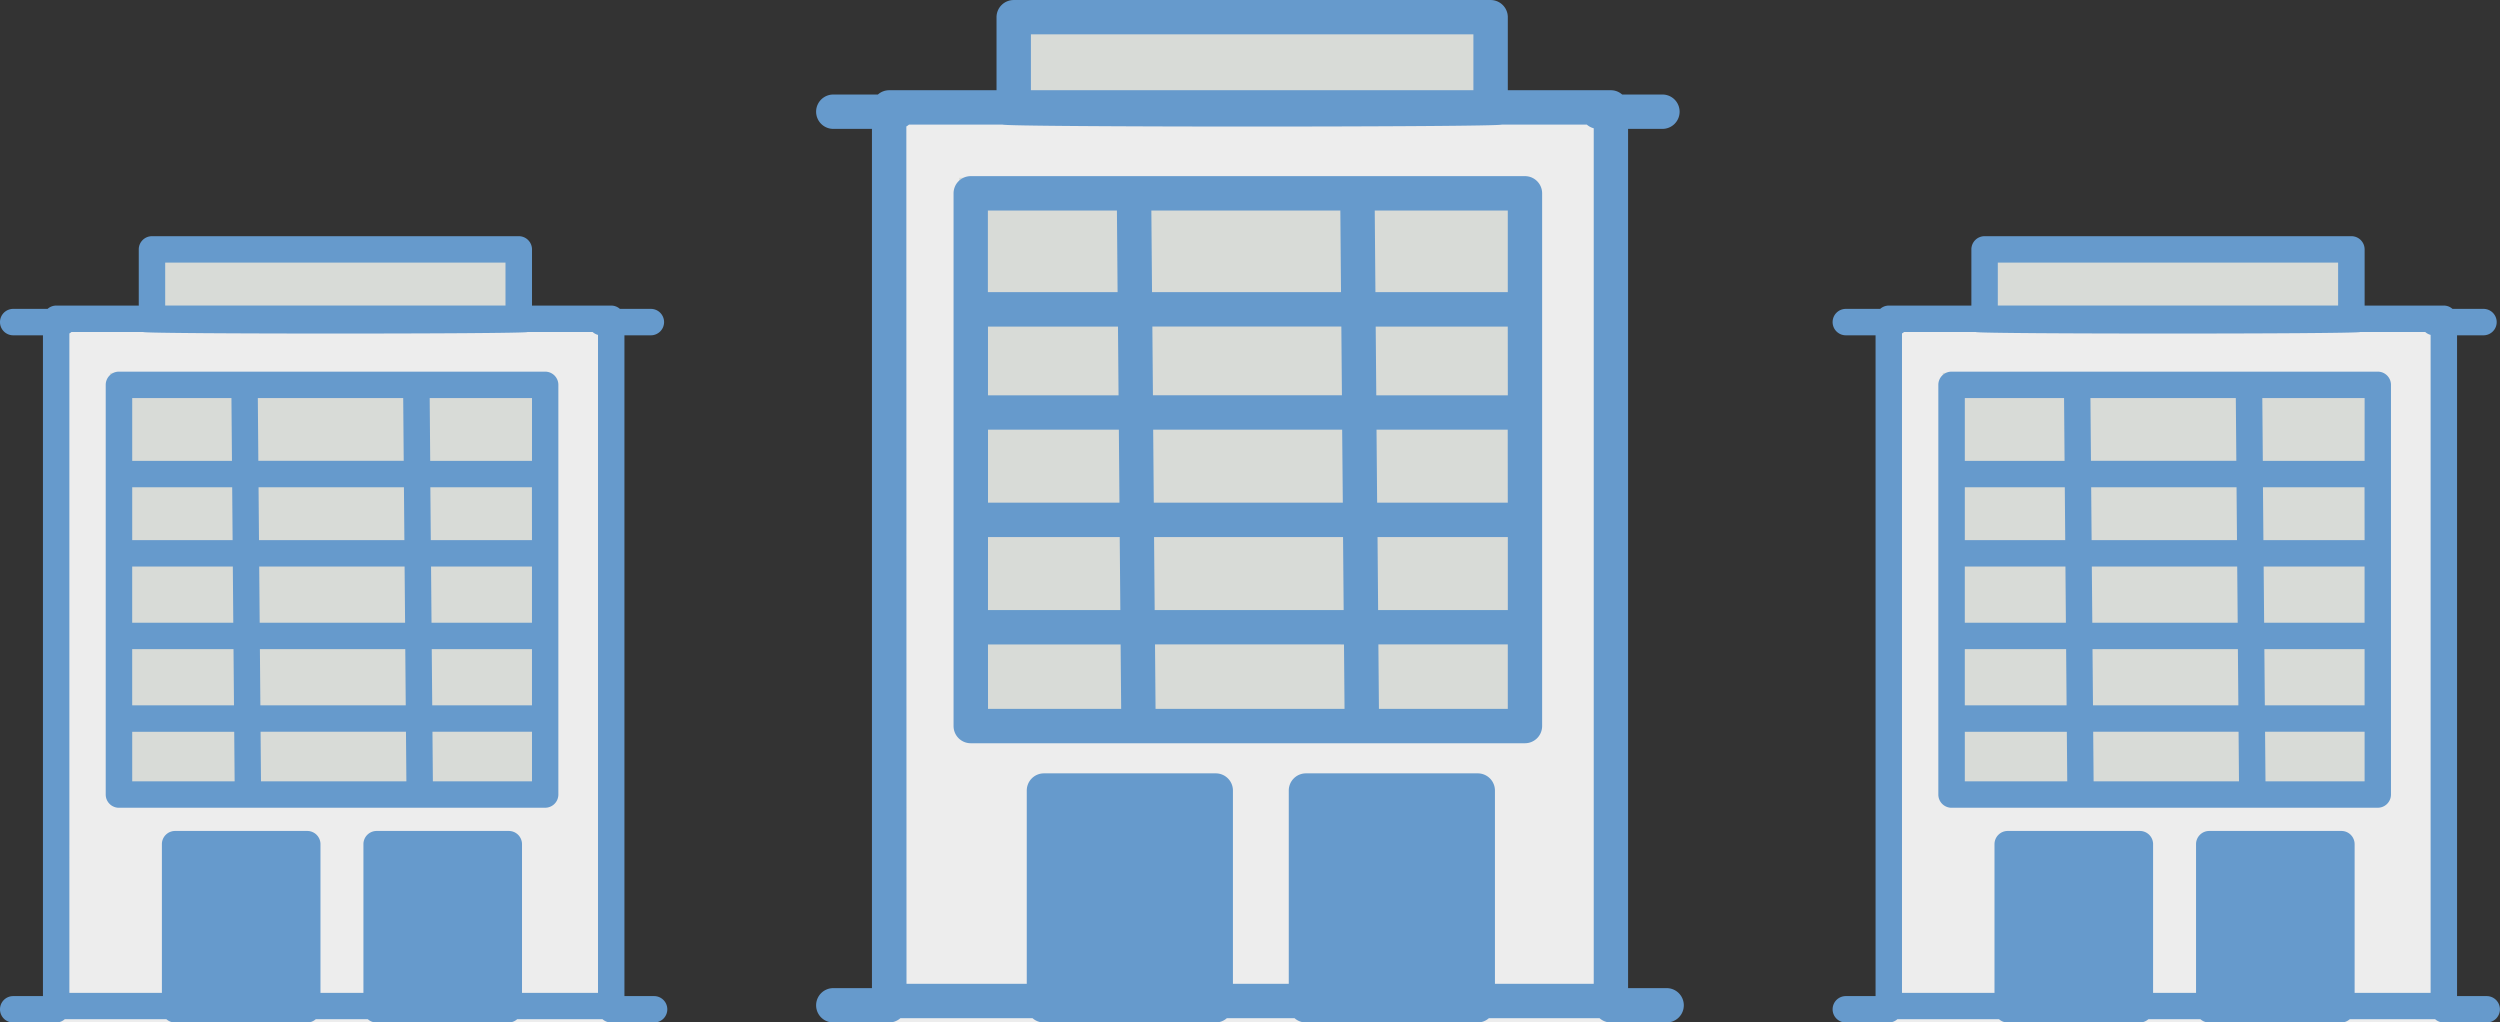 <svg xmlns="http://www.w3.org/2000/svg" xmlns:xlink="http://www.w3.org/1999/xlink" width="174.614" height="71.417" viewBox="0 0 174.614 71.417">
  <rect x="0" y="0" width="174.614" height="71.417" fill="#333333" stroke="none"/>
  <defs>
    <clipPath id="clip-path">
      <rect width="174.614" height="71.417" fill="none"/>
    </clipPath>
  </defs>
  <g id="Repeat_Grid_38" data-name="Repeat Grid 38" clip-path="url(#clip-path)">
    <g id="Group_5278" data-name="Group 5278" transform="translate(-691 -1106)">
      <g id="Group_4708" data-name="Group 4708" transform="translate(0 5)">
        <g id="Group_4705" data-name="Group 4705" transform="translate(21 -118.52)">
          <rect id="Rectangle_1214" data-name="Rectangle 1214" width="33" height="7" transform="translate(741 1219.937)" fill="#d8dbd7"/>
          <rect id="Rectangle_1216" data-name="Rectangle 1216" width="51" height="63" transform="translate(732 1227.937)" fill="#ededed"/>
          <rect id="Rectangle_1215" data-name="Rectangle 1215" width="40" height="38" transform="translate(737 1231.937)" fill="#d8dbd7"/>
          <g id="Group_4704" data-name="Group 4704" transform="translate(727 1219.52)">
            <path id="Path_884" data-name="Path 884" d="M232.324,1672.584a1.2,1.2,0,0,0,1.2-1.2v-37.209a1.2,1.2,0,0,0-1.2-1.2H193.615a1.2,1.2,0,0,0-1.2,1.2v37.209a1.2,1.2,0,0,0,1.2,1.2ZM219.5,1643.478l.04,4.8h-13.2l-.04-4.8Zm-13.223-2.4-.047-5.7h13.2l.047,5.7Zm.185,22.205-.043-5.1h13.2l.043,5.1Zm13.223,2.4.038,4.5h-13.2s0-.007,0-.01l-.037-4.491Zm11.44-9.9H222l-.043-5.1h9.164Zm-11.522,0H206.4l-.043-5.1h13.2Zm-15.6,0h-9.182v-5.1h9.14Zm-9.182,2.4h9.2l.043,5.1h-9.245Zm27.207,0h9.1v5.1h-9.059Zm9.1-9.9H221.94l-.04-4.8h9.224Zm-27.189,0h-9.12v-4.8h9.08Zm-9.12,17.4h9.265l.038,4.5h-9.3Zm27.306,4.5s0-.007,0-.01l-.038-4.491h9.039v4.5Zm9-29.107H221.88l-.047-5.7h9.292Zm-27.3-5.7.047,5.7h-9.06v-5.7Z" transform="translate(-182.813 -1620.672)" fill="#669acc"/>
            <path id="Path_885" data-name="Path 885" d="M219.829,1660.991h-2.7v-60.014h2.4a1.2,1.2,0,1,0,0-2.4h-2.814a1.188,1.188,0,0,0-.786-.3h-7.2v-5.1a1.2,1.2,0,0,0-1.2-1.2H174.218a1.2,1.2,0,0,0-1.2,1.2v5.1h-7.5a1.187,1.187,0,0,0-.786.3h-3.115a1.2,1.2,0,1,0,0,2.4h2.7v60.014h-2.7a1.2,1.2,0,1,0,0,2.4h3.9a1.19,1.19,0,0,0,.786-.3h9.23a1.19,1.19,0,0,0,.786.3h12a1.19,1.19,0,0,0,.786-.3h4.729a1.19,1.19,0,0,0,.786.3h12a1.19,1.19,0,0,0,.786-.3h7.73a1.19,1.19,0,0,0,.786.3h3.9a1.2,1.2,0,1,0,0-2.4Zm-44.41-66.616h30.907v3.9H175.419Zm-8.7,6.435a1.173,1.173,0,0,0,.186-.134h6.529c.211.185,34.669.185,34.881,0h5.929a1.194,1.194,0,0,0,.486.258v59.757h-6.9v-13.5a1.2,1.2,0,0,0-1.2-1.2h-12a1.2,1.2,0,0,0-1.2,1.2v13.5h-3.9v-13.5a1.2,1.2,0,0,0-1.2-1.2h-12a1.2,1.2,0,0,0-1.2,1.2v13.5h-8.4Zm29.107,59.881v-12.3h9.6v12.3Zm-18.3,0v-12.3h9.6v12.3Z" transform="translate(-160.415 -1591.975)" fill="#669acc"/>
          </g>
          <rect id="Rectangle_1217" data-name="Rectangle 1217" width="12" height="15" transform="translate(743 1274.52)" fill="#669acc"/>
          <rect id="Rectangle_1218" data-name="Rectangle 1218" width="12" height="15" transform="translate(761 1274.52)" fill="#669acc"/>
        </g>
        <g id="Group_4706" data-name="Group 4706" transform="translate(-36 -102.025)">
          <rect id="Rectangle_1214-2" data-name="Rectangle 1214" width="25.378" height="5.383" transform="translate(737.766 1219.841)" fill="#d8dbd7"/>
          <rect id="Rectangle_1216-2" data-name="Rectangle 1216" width="39.221" height="48.449" transform="translate(730.845 1225.993)" fill="#ededed"/>
          <rect id="Rectangle_1215-2" data-name="Rectangle 1215" width="30.761" height="29.223" transform="translate(734.69 1229.069)" fill="#d8dbd7"/>
          <g id="Group_4704-2" data-name="Group 4704" transform="translate(727 1219.52)">
            <path id="Path_884-2" data-name="Path 884" d="M223.107,1663.436a.923.923,0,0,0,.923-.923V1633.9a.923.923,0,0,0-.923-.923H193.338a.923.923,0,0,0-.923.923v28.615a.923.923,0,0,0,.923.923Zm-9.863-22.384.031,3.692H203.121l-.031-3.692Zm-10.169-1.846-.036-4.384h10.154l.036,4.384Zm.142,17.077-.033-3.923h10.154l.033,3.923Zm10.169,1.846.029,3.461H203.26s0-.005,0-.008l-.029-3.454Zm8.8-7.615h-7.015l-.033-3.923h7.048Zm-8.861,0H203.169l-.033-3.923H213.29Zm-12,0h-7.061v-3.923h7.029Zm-7.061,1.846h7.077l.033,3.923h-7.11Zm20.923,0h7v3.923h-6.967Zm7-7.615H215.12l-.031-3.692h7.094Zm-20.909,0h-7.013v-3.692h6.983Zm-7.013,13.385h7.125l.029,3.461h-7.154Zm21,3.461s0-.005,0-.008l-.029-3.454h6.952v3.461Zm6.923-22.384h-7.109l-.036-4.384h7.146Zm-20.992-4.384.036,4.384h-6.967v-4.384Z" transform="translate(-185.031 -1623.514)" fill="#669acc"/>
            <path id="Path_885-2" data-name="Path 885" d="M206.106,1645.051h-2.077V1598.9h1.846a.923.923,0,1,0,0-1.846h-2.164a.913.913,0,0,0-.6-.231h-5.538V1592.9a.923.923,0,0,0-.923-.923H171.03a.923.923,0,0,0-.923.923v3.923h-5.769a.913.913,0,0,0-.6.231h-2.4a.923.923,0,1,0,0,1.846h2.077v46.153h-2.077a.923.923,0,1,0,0,1.846h3a.915.915,0,0,0,.6-.231h7.1a.915.915,0,0,0,.6.231h9.231a.915.915,0,0,0,.6-.231h3.637a.915.915,0,0,0,.6.231h9.23a.915.915,0,0,0,.6-.231H202.5a.915.915,0,0,0,.6.231h3a.923.923,0,1,0,0-1.846Zm-34.153-51.229h23.769v3H171.953Zm-6.692,4.949a.9.9,0,0,0,.143-.1h5.021c.162.142,26.662.142,26.824,0h4.56a.918.918,0,0,0,.374.2v45.955h-5.308v-10.384a.923.923,0,0,0-.923-.923h-9.23a.923.923,0,0,0-.923.923v10.384h-3v-10.384a.923.923,0,0,0-.923-.923h-9.231a.923.923,0,0,0-.923.923v10.384h-6.461Zm22.384,46.05v-9.461h7.384v9.461Zm-14.077,0v-9.461h7.384v9.461Z" transform="translate(-160.415 -1591.975)" fill="#669acc"/>
          </g>
          <rect id="Rectangle_1217-2" data-name="Rectangle 1217" width="10" height="11" transform="translate(739 1262.025)" fill="#669acc"/>
          <rect id="Rectangle_1218-2" data-name="Rectangle 1218" width="9" height="11" transform="translate(753 1262.025)" fill="#669acc"/>
        </g>
        <g id="Group_4707" data-name="Group 4707" transform="translate(92 -102.025)">
          <rect id="Rectangle_1214-3" data-name="Rectangle 1214" width="25.378" height="5.383" transform="translate(737.766 1219.841)" fill="#d8dbd7"/>
          <rect id="Rectangle_1216-3" data-name="Rectangle 1216" width="39.221" height="48.449" transform="translate(730.845 1225.993)" fill="#ededed"/>
          <rect id="Rectangle_1215-3" data-name="Rectangle 1215" width="30.761" height="29.223" transform="translate(734.69 1229.069)" fill="#d8dbd7"/>
          <g id="Group_4704-3" data-name="Group 4704" transform="translate(727 1219.52)">
            <path id="Path_884-3" data-name="Path 884" d="M223.107,1663.436a.923.923,0,0,0,.923-.923V1633.9a.923.923,0,0,0-.923-.923H193.338a.923.923,0,0,0-.923.923v28.615a.923.923,0,0,0,.923.923Zm-9.863-22.384.031,3.692H203.121l-.031-3.692Zm-10.169-1.846-.036-4.384h10.154l.036,4.384Zm.142,17.077-.033-3.923h10.154l.033,3.923Zm10.169,1.846.029,3.461H203.26s0-.005,0-.008l-.029-3.454Zm8.8-7.615h-7.015l-.033-3.923h7.048Zm-8.861,0H203.169l-.033-3.923H213.29Zm-12,0h-7.061v-3.923h7.029Zm-7.061,1.846h7.077l.033,3.923h-7.11Zm20.923,0h7v3.923h-6.967Zm7-7.615H215.12l-.031-3.692h7.094Zm-20.909,0h-7.013v-3.692h6.983Zm-7.013,13.385h7.125l.029,3.461h-7.154Zm21,3.461s0-.005,0-.008l-.029-3.454h6.952v3.461Zm6.923-22.384h-7.109l-.036-4.384h7.146Zm-20.992-4.384.036,4.384h-6.967v-4.384Z" transform="translate(-185.031 -1623.514)" fill="#669acc"/>
            <path id="Path_885-3" data-name="Path 885" d="M206.106,1645.051h-2.077V1598.9h1.846a.923.923,0,1,0,0-1.846h-2.164a.913.913,0,0,0-.6-.231h-5.538V1592.9a.923.923,0,0,0-.923-.923H171.03a.923.923,0,0,0-.923.923v3.923h-5.769a.913.913,0,0,0-.6.231h-2.4a.923.923,0,1,0,0,1.846h2.077v46.153h-2.077a.923.923,0,1,0,0,1.846h3a.915.915,0,0,0,.6-.231h7.1a.915.915,0,0,0,.6.231h9.231a.915.915,0,0,0,.6-.231h3.637a.915.915,0,0,0,.6.231h9.23a.915.915,0,0,0,.6-.231H202.5a.915.915,0,0,0,.6.231h3a.923.923,0,1,0,0-1.846Zm-34.153-51.229h23.769v3H171.953Zm-6.692,4.949a.9.9,0,0,0,.143-.1h5.021c.162.142,26.662.142,26.824,0h4.56a.918.918,0,0,0,.374.2v45.955h-5.308v-10.384a.923.923,0,0,0-.923-.923h-9.23a.923.923,0,0,0-.923.923v10.384h-3v-10.384a.923.923,0,0,0-.923-.923h-9.231a.923.923,0,0,0-.923.923v10.384h-6.461Zm22.384,46.05v-9.461h7.384v9.461Zm-14.077,0v-9.461h7.384v9.461Z" transform="translate(-160.415 -1591.975)" fill="#669acc"/>
          </g>
          <rect id="Rectangle_1217-3" data-name="Rectangle 1217" width="10" height="11" transform="translate(739 1262.025)" fill="#669acc"/>
          <rect id="Rectangle_1218-3" data-name="Rectangle 1218" width="9" height="11" transform="translate(753 1262.025)" fill="#669acc"/>
        </g>
      </g>
    </g>
  </g>
</svg>
